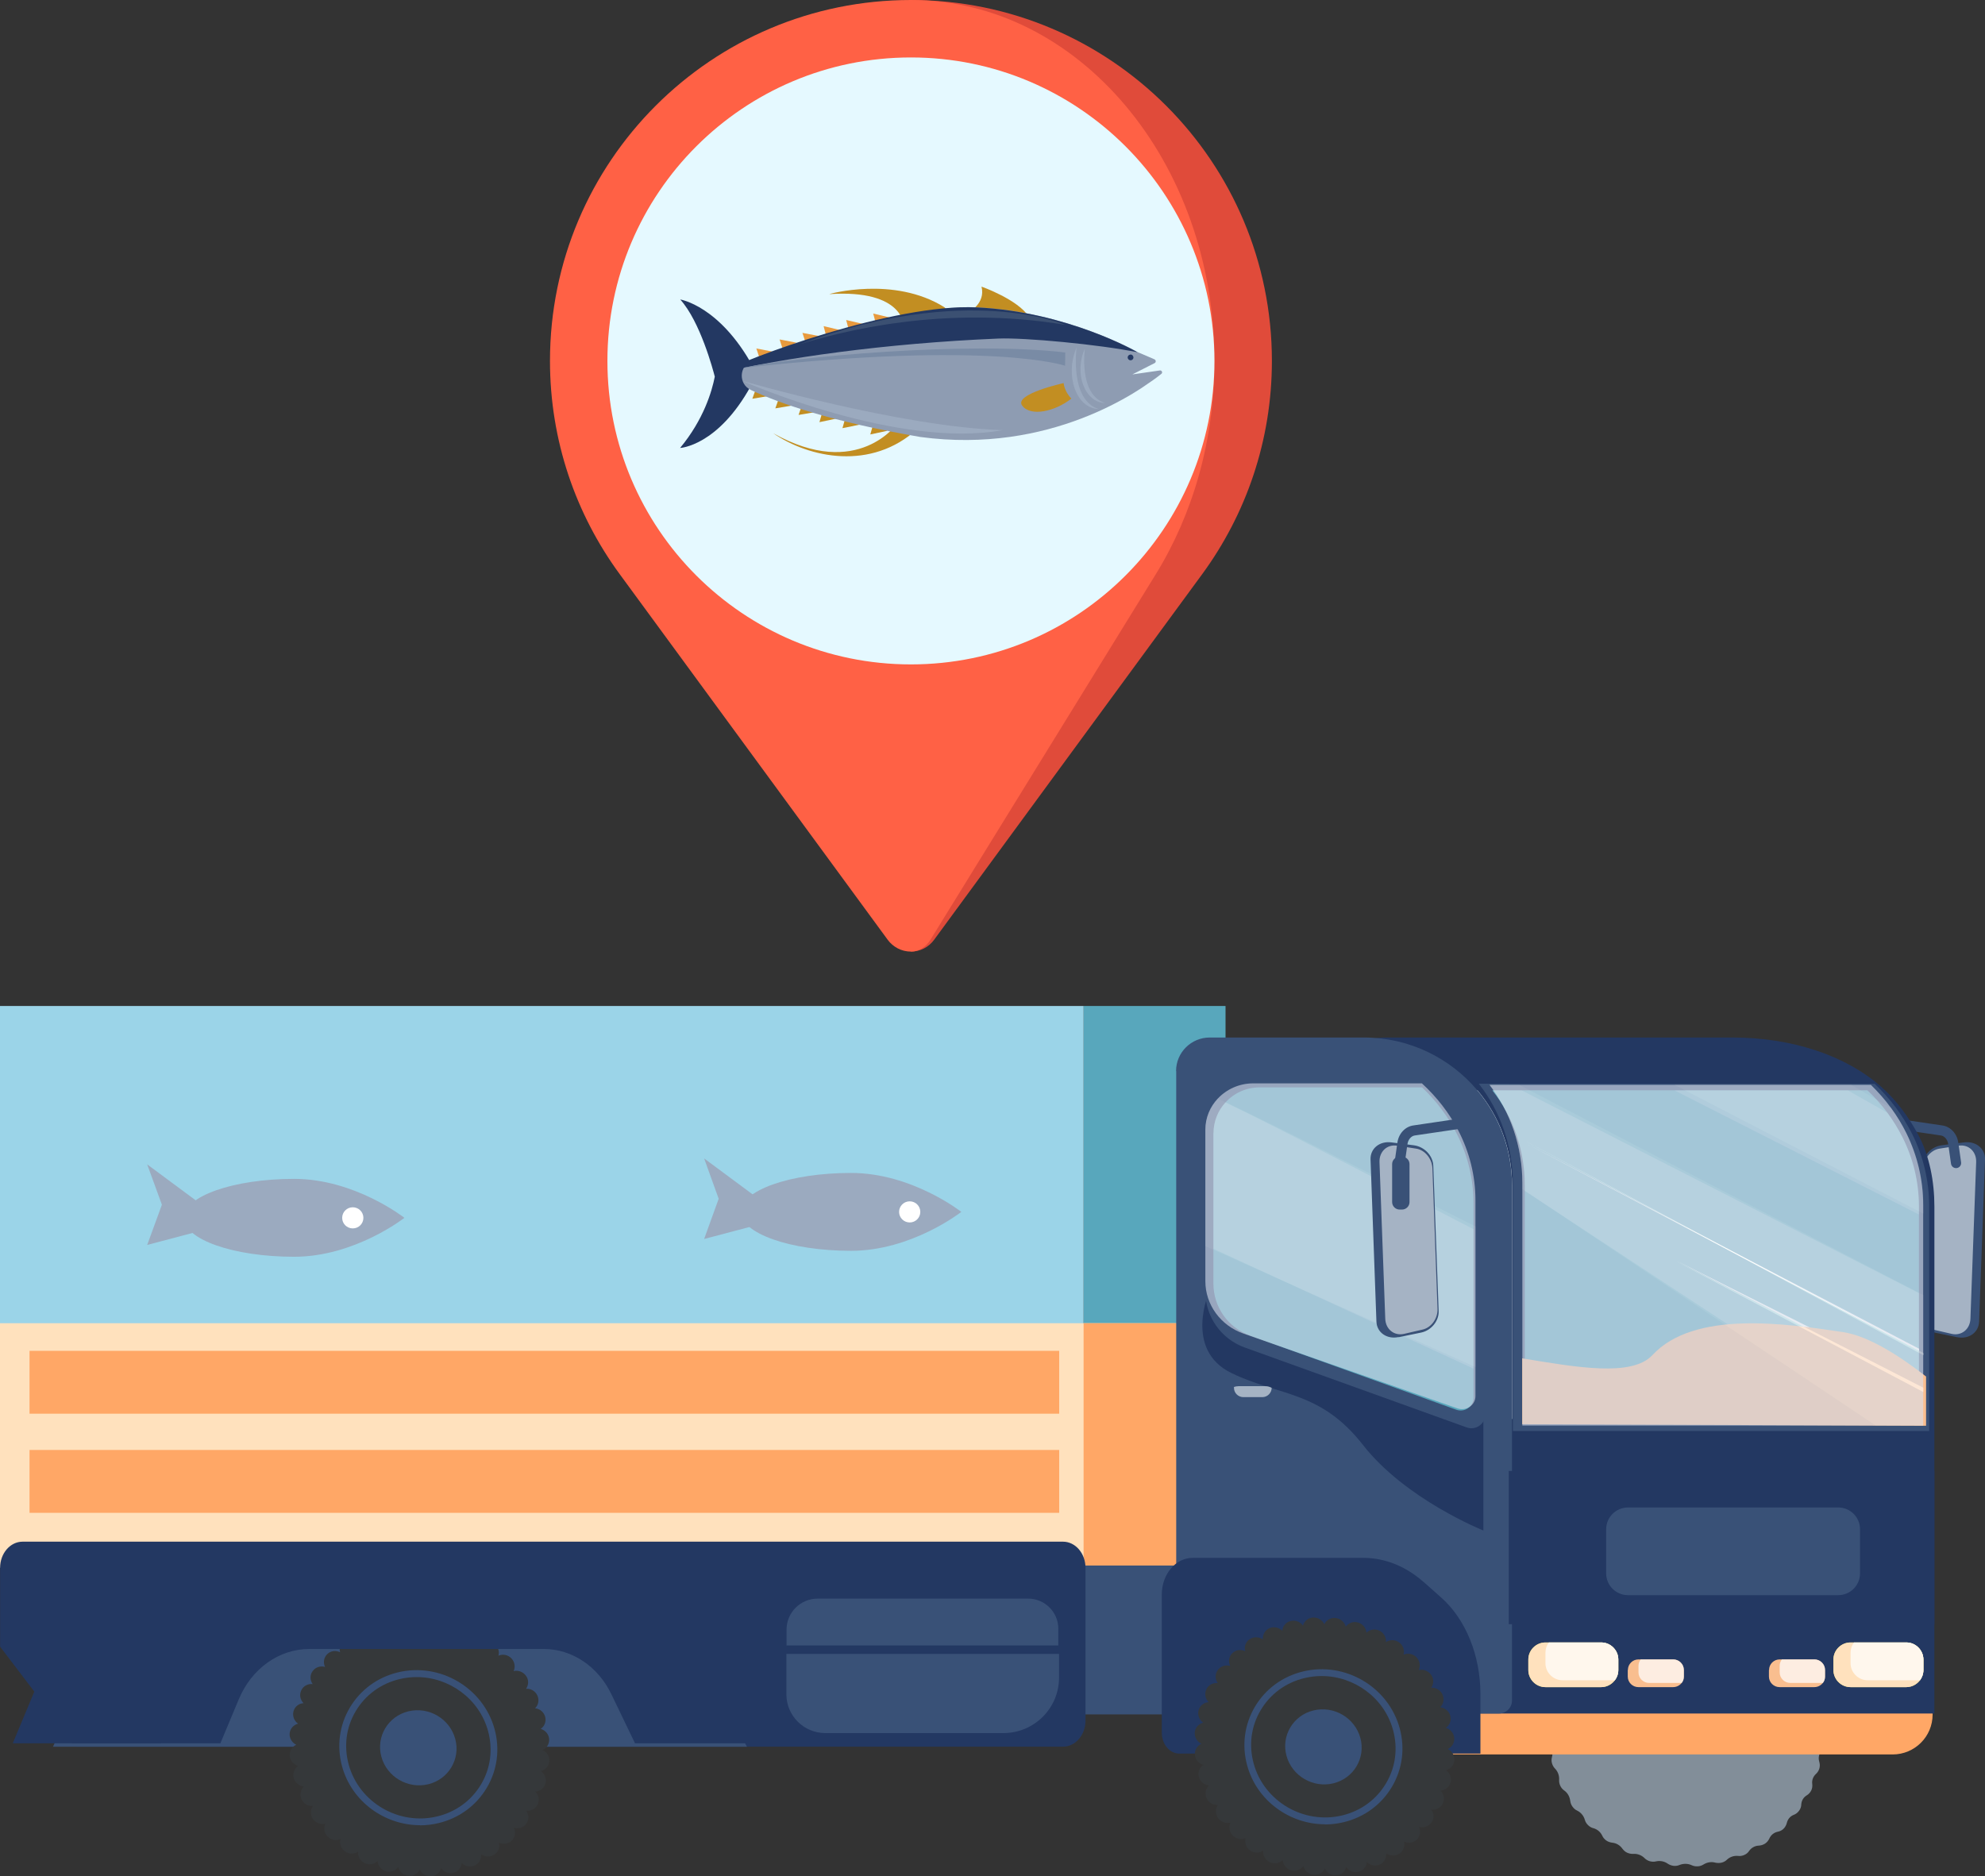 <svg width="73" height="69" viewBox="0 0 73 69" fill="none" xmlns="http://www.w3.org/2000/svg">
<rect x="0" y="0" width="73" height="69" fill="#333333" stroke="none"/>
<g clip-path="url(#clip0_5608_84966)">
<path d="M39.85 37H45.07V50.04H39.85V37Z" fill="#58A7BC"/>
<path d="M-0.001 37H39.85V50.04H-0.001V37Z" fill="#9BD4E8"/>
<path d="M27.244 44.573C27.244 45.364 29.062 46.005 31.299 46.005C33.535 46.005 35.353 44.573 35.353 44.573C35.353 44.573 33.535 43.141 31.299 43.141C29.062 43.141 27.244 43.782 27.244 44.573Z" fill="#9BAABF"/>
<path d="M27.896 44.091L25.895 42.607L26.43 44.091L25.895 45.57L27.896 45.041V44.091Z" fill="#9BAABF"/>
<path d="M33.065 44.574C33.065 44.789 33.239 44.962 33.455 44.962C33.671 44.962 33.845 44.789 33.845 44.574C33.845 44.359 33.671 44.185 33.455 44.185C33.239 44.185 33.065 44.359 33.065 44.574Z" fill="white"/>
<path d="M6.762 44.792C6.762 45.583 8.58 46.224 10.817 46.224C13.054 46.224 14.872 44.792 14.872 44.792C14.872 44.792 13.054 43.359 10.817 43.359C8.58 43.359 6.762 44.001 6.762 44.792Z" fill="#9BAABF"/>
<path d="M7.415 44.31L5.413 42.826L5.954 44.31L5.413 45.789L7.415 45.26V44.31Z" fill="#9BAABF"/>
<path d="M12.584 44.793C12.584 45.008 12.758 45.181 12.974 45.181C13.19 45.181 13.364 45.008 13.364 44.793C13.364 44.578 13.19 44.404 12.974 44.404C12.758 44.404 12.584 44.578 12.584 44.793Z" fill="white"/>
<path d="M-0.001 48.668H51.192V57.664H-0.001V48.668Z" fill="#FFE1BD"/>
<path d="M-0.001 51.387H43.035L41.132 57.293H-0.001V51.387Z" fill="#FFE1BD"/>
<path d="M39.85 48.668H51.192V57.664H39.85V48.668Z" fill="#FFA766"/>
<path d="M71.971 49.182L71.153 49.013C70.772 48.938 70.486 48.583 70.5 48.222L70.697 42.868C70.711 42.507 71.021 42.175 71.407 42.123L72.238 42.016C72.666 41.964 73.014 42.245 73 42.648L72.783 48.611C72.769 49.013 72.398 49.27 71.975 49.182H71.971Z" fill="#395177"/>
<path d="M71.778 49.061L71.087 48.901C70.768 48.827 70.528 48.489 70.542 48.139L70.73 42.967C70.744 42.616 71.007 42.293 71.332 42.246L72.032 42.138C72.393 42.082 72.689 42.353 72.675 42.742L72.464 48.504C72.45 48.892 72.135 49.14 71.778 49.061Z" fill="#A5B3C4"/>
<path d="M71.89 44.488C71.717 44.488 71.571 44.343 71.571 44.17V42.859C71.571 42.686 71.717 42.541 71.89 42.541C72.064 42.541 72.21 42.686 72.21 42.859V44.17C72.21 44.343 72.064 44.488 71.89 44.488Z" fill="#A5B3C4"/>
<path d="M68.578 43.916C68.578 43.916 68.536 43.916 68.513 43.902C68.414 43.865 68.367 43.757 68.4 43.659L69.208 41.511C69.302 41.263 69.537 41.113 69.781 41.15L71.43 41.394C71.731 41.436 71.971 41.693 72.018 42.026L72.121 42.751C72.135 42.854 72.065 42.947 71.962 42.962C71.858 42.976 71.764 42.905 71.75 42.802L71.647 42.077C71.623 41.913 71.51 41.782 71.379 41.763L69.73 41.52C69.664 41.511 69.598 41.557 69.565 41.642L68.757 43.79C68.729 43.865 68.658 43.912 68.578 43.912V43.916Z" fill="#395177"/>
<path d="M39.108 57.58H46.25V63.056H39.108V57.58Z" fill="#395177"/>
<path d="M0.004 57.658V60.565L2.804 64.243H39.093C39.549 64.243 39.92 63.813 39.92 63.284V57.663C39.92 57.134 39.549 56.703 39.093 56.703H0.831C0.375 56.703 0.004 57.134 0.004 57.663V57.658Z" fill="#233862"/>
<path d="M56.967 63.758C57.033 63.632 57.033 63.482 56.967 63.36C56.93 63.29 56.911 63.206 56.92 63.121C56.93 63.037 56.958 62.962 57.005 62.901C57.089 62.789 57.117 62.644 57.075 62.508C57.052 62.433 57.047 62.349 57.071 62.265C57.094 62.181 57.136 62.115 57.197 62.059C57.301 61.965 57.352 61.83 57.334 61.689C57.324 61.61 57.334 61.525 57.371 61.451C57.409 61.376 57.465 61.315 57.536 61.273C57.658 61.198 57.728 61.076 57.738 60.936C57.738 60.856 57.766 60.777 57.818 60.706C57.869 60.636 57.935 60.585 58.01 60.557C58.142 60.505 58.236 60.398 58.269 60.257C58.288 60.182 58.325 60.107 58.386 60.046C58.447 59.986 58.523 59.948 58.602 59.934C58.739 59.906 58.856 59.812 58.912 59.681C58.945 59.611 58.997 59.546 59.068 59.499C59.138 59.452 59.218 59.429 59.298 59.424C59.439 59.419 59.575 59.344 59.655 59.227C59.697 59.162 59.758 59.11 59.838 59.078C59.913 59.045 59.989 59.035 60.064 59.045C60.214 59.059 60.364 59.007 60.472 58.904C60.524 58.853 60.59 58.816 60.67 58.797C60.745 58.778 60.825 58.783 60.895 58.797C61.046 58.839 61.205 58.811 61.337 58.727C61.398 58.689 61.469 58.666 61.544 58.661C61.624 58.656 61.699 58.67 61.769 58.703C61.91 58.769 62.07 58.769 62.211 58.712C62.277 58.684 62.352 58.67 62.432 58.68C62.512 58.689 62.587 58.717 62.648 58.759C62.775 58.848 62.93 58.876 63.08 58.844C63.151 58.825 63.231 58.83 63.306 58.848C63.386 58.872 63.452 58.914 63.503 58.965C63.611 59.073 63.762 59.129 63.912 59.12C63.987 59.12 64.062 59.129 64.138 59.162C64.213 59.195 64.269 59.251 64.316 59.312C64.405 59.438 64.542 59.518 64.692 59.532C64.767 59.541 64.842 59.564 64.908 59.611C64.974 59.658 65.025 59.719 65.054 59.784C65.12 59.92 65.242 60.028 65.387 60.065C65.463 60.084 65.528 60.126 65.585 60.182C65.641 60.238 65.679 60.304 65.698 60.374C65.74 60.524 65.843 60.645 65.979 60.711C66.05 60.744 66.106 60.795 66.153 60.861C66.2 60.926 66.224 60.997 66.233 61.067C66.252 61.221 66.327 61.362 66.454 61.451C66.515 61.493 66.567 61.553 66.6 61.624C66.632 61.694 66.647 61.764 66.642 61.839C66.632 61.993 66.684 62.143 66.792 62.256C66.844 62.307 66.882 62.373 66.905 62.452C66.928 62.532 66.924 62.611 66.905 62.681C66.868 62.822 66.891 62.976 66.975 63.093C67.022 63.154 67.051 63.234 67.06 63.313C67.07 63.398 67.051 63.477 67.013 63.547C66.947 63.674 66.947 63.824 67.013 63.945C67.051 64.015 67.07 64.1 67.06 64.184C67.051 64.268 67.022 64.343 66.975 64.404C66.891 64.516 66.863 64.661 66.905 64.797C66.928 64.872 66.933 64.956 66.91 65.04C66.886 65.125 66.844 65.19 66.783 65.246C66.68 65.34 66.628 65.476 66.647 65.616C66.656 65.696 66.647 65.78 66.609 65.855C66.571 65.93 66.515 65.991 66.445 66.033C66.322 66.108 66.252 66.229 66.243 66.37C66.243 66.449 66.214 66.529 66.163 66.599C66.111 66.669 66.045 66.721 65.97 66.749C65.838 66.8 65.745 66.908 65.712 67.048C65.693 67.123 65.655 67.198 65.594 67.259C65.533 67.32 65.458 67.357 65.378 67.371C65.242 67.399 65.124 67.493 65.068 67.624C65.035 67.694 64.983 67.76 64.913 67.807C64.842 67.853 64.762 67.877 64.683 67.882C64.542 67.886 64.405 67.961 64.325 68.078C64.283 68.144 64.222 68.195 64.142 68.228C64.067 68.261 63.992 68.27 63.917 68.261C63.766 68.246 63.616 68.298 63.508 68.401C63.456 68.453 63.39 68.49 63.31 68.509C63.235 68.527 63.155 68.523 63.085 68.509C62.935 68.466 62.775 68.495 62.643 68.579C62.582 68.616 62.512 68.64 62.437 68.644C62.357 68.649 62.282 68.635 62.211 68.602C62.07 68.537 61.91 68.537 61.769 68.593C61.703 68.621 61.628 68.635 61.548 68.626C61.469 68.616 61.393 68.588 61.332 68.546C61.205 68.457 61.05 68.429 60.9 68.462C60.83 68.481 60.75 68.476 60.675 68.457C60.595 68.434 60.529 68.392 60.477 68.34C60.369 68.233 60.219 68.176 60.068 68.186C59.993 68.19 59.918 68.176 59.843 68.144C59.768 68.111 59.711 68.055 59.664 67.994C59.575 67.867 59.439 67.788 59.288 67.774C59.213 67.764 59.138 67.741 59.072 67.694C59.006 67.647 58.955 67.587 58.926 67.521C58.861 67.381 58.739 67.278 58.593 67.24C58.518 67.222 58.452 67.179 58.396 67.123C58.339 67.067 58.302 67.001 58.283 66.931C58.24 66.782 58.137 66.66 58.001 66.594C57.93 66.562 57.874 66.51 57.827 66.445C57.78 66.379 57.757 66.309 57.747 66.239C57.728 66.084 57.653 65.944 57.526 65.855C57.465 65.813 57.413 65.752 57.381 65.682C57.348 65.611 57.334 65.541 57.338 65.466C57.348 65.312 57.296 65.162 57.188 65.05C57.136 64.998 57.099 64.933 57.075 64.853C57.052 64.774 57.056 64.694 57.075 64.624C57.113 64.484 57.089 64.329 57.005 64.212C56.958 64.151 56.93 64.072 56.92 63.992C56.911 63.908 56.93 63.828 56.967 63.758Z" fill="#828E99"/>
<path d="M59.124 63.239C59.162 63.169 59.162 63.084 59.124 63.014C59.106 62.972 59.092 62.93 59.096 62.883C59.096 62.836 59.12 62.794 59.143 62.761C59.19 62.7 59.204 62.616 59.181 62.541C59.167 62.499 59.167 62.452 59.181 62.406C59.195 62.359 59.218 62.321 59.251 62.293C59.308 62.242 59.341 62.167 59.327 62.087C59.322 62.045 59.327 61.998 59.345 61.952C59.364 61.909 59.397 61.877 59.434 61.853C59.5 61.811 59.543 61.741 59.547 61.666C59.547 61.624 59.566 61.577 59.59 61.54C59.618 61.502 59.655 61.474 59.698 61.455C59.773 61.427 59.825 61.367 59.843 61.292C59.853 61.249 59.876 61.207 59.909 61.175C59.942 61.142 59.984 61.118 60.031 61.114C60.106 61.1 60.172 61.044 60.205 60.973C60.224 60.931 60.252 60.898 60.29 60.87C60.327 60.842 60.374 60.833 60.417 60.828C60.496 60.828 60.572 60.786 60.614 60.721C60.637 60.683 60.67 60.655 60.717 60.636C60.76 60.618 60.802 60.613 60.844 60.618C60.929 60.627 61.013 60.599 61.074 60.538C61.103 60.51 61.14 60.491 61.182 60.477C61.225 60.468 61.267 60.468 61.309 60.477C61.394 60.501 61.483 60.487 61.554 60.44C61.587 60.416 61.629 60.407 61.671 60.402C61.718 60.402 61.76 60.407 61.798 60.426C61.878 60.463 61.967 60.463 62.042 60.426C62.08 60.412 62.122 60.402 62.164 60.407C62.212 60.412 62.249 60.426 62.287 60.454C62.357 60.505 62.447 60.519 62.526 60.501C62.569 60.491 62.611 60.491 62.653 60.501C62.696 60.515 62.733 60.538 62.766 60.566C62.827 60.627 62.912 60.66 62.996 60.65C63.038 60.65 63.081 60.655 63.123 60.674C63.165 60.693 63.198 60.721 63.222 60.758C63.269 60.828 63.349 60.87 63.433 60.88C63.475 60.88 63.518 60.898 63.555 60.926C63.593 60.955 63.621 60.987 63.635 61.025C63.673 61.1 63.739 61.161 63.823 61.184C63.865 61.193 63.903 61.217 63.936 61.249C63.969 61.282 63.988 61.32 64.002 61.357C64.025 61.441 64.082 61.507 64.162 61.544C64.199 61.563 64.232 61.591 64.26 61.629C64.284 61.666 64.298 61.703 64.302 61.746C64.312 61.83 64.354 61.909 64.425 61.961C64.457 61.984 64.486 62.017 64.504 62.059C64.523 62.097 64.528 62.139 64.528 62.176C64.523 62.261 64.552 62.345 64.613 62.41C64.641 62.438 64.664 62.476 64.674 62.518C64.688 62.56 64.683 62.607 64.674 62.644C64.65 62.724 64.664 62.808 64.716 62.874C64.74 62.911 64.758 62.949 64.763 62.995C64.763 63.042 64.758 63.089 64.74 63.126C64.702 63.197 64.702 63.281 64.74 63.351C64.758 63.393 64.772 63.435 64.768 63.482C64.768 63.529 64.744 63.571 64.721 63.604C64.674 63.665 64.66 63.749 64.683 63.824C64.697 63.866 64.697 63.913 64.683 63.959C64.669 64.006 64.645 64.044 64.613 64.072C64.556 64.123 64.523 64.198 64.537 64.278C64.542 64.32 64.537 64.367 64.519 64.413C64.5 64.456 64.467 64.488 64.429 64.512C64.364 64.554 64.321 64.624 64.317 64.699C64.317 64.741 64.298 64.788 64.274 64.825C64.246 64.863 64.209 64.891 64.166 64.91C64.091 64.938 64.039 64.999 64.02 65.073C64.011 65.115 63.988 65.158 63.955 65.19C63.922 65.223 63.88 65.247 63.833 65.251C63.757 65.265 63.692 65.322 63.659 65.392C63.64 65.434 63.612 65.467 63.574 65.495C63.537 65.523 63.49 65.532 63.447 65.537C63.367 65.537 63.292 65.579 63.25 65.644C63.226 65.682 63.194 65.71 63.147 65.729C63.104 65.747 63.062 65.752 63.02 65.747C62.935 65.738 62.85 65.766 62.789 65.827C62.761 65.855 62.724 65.874 62.681 65.888C62.639 65.897 62.597 65.897 62.554 65.888C62.47 65.864 62.381 65.878 62.31 65.925C62.277 65.949 62.235 65.958 62.193 65.963C62.146 65.963 62.103 65.958 62.066 65.939C61.986 65.902 61.897 65.902 61.822 65.939C61.784 65.953 61.742 65.963 61.699 65.958C61.652 65.953 61.615 65.939 61.577 65.911C61.507 65.86 61.417 65.846 61.337 65.864C61.295 65.874 61.253 65.874 61.211 65.864C61.168 65.85 61.131 65.827 61.098 65.799C61.037 65.738 60.952 65.705 60.868 65.715C60.825 65.715 60.783 65.71 60.741 65.691C60.699 65.672 60.666 65.644 60.642 65.607C60.595 65.537 60.515 65.495 60.431 65.485C60.388 65.485 60.346 65.467 60.309 65.439C60.271 65.41 60.243 65.378 60.224 65.34C60.186 65.265 60.121 65.204 60.036 65.181C59.994 65.172 59.956 65.148 59.923 65.115C59.89 65.083 59.871 65.045 59.857 65.008C59.834 64.924 59.778 64.858 59.698 64.821C59.66 64.802 59.627 64.774 59.599 64.736C59.575 64.699 59.561 64.662 59.557 64.619C59.547 64.535 59.505 64.456 59.434 64.404C59.402 64.381 59.373 64.348 59.355 64.306C59.336 64.268 59.331 64.226 59.331 64.189C59.336 64.105 59.308 64.02 59.247 63.955C59.218 63.927 59.195 63.889 59.185 63.847C59.171 63.805 59.176 63.758 59.185 63.721C59.209 63.641 59.195 63.557 59.143 63.491C59.12 63.454 59.101 63.416 59.096 63.37C59.096 63.323 59.101 63.276 59.12 63.239H59.124Z" fill="#828E99"/>
<path d="M44.694 58.047H69.603C70.415 58.047 71.073 58.703 71.073 59.512V63.064C71.073 63.873 70.415 64.529 69.603 64.529H44.694C43.882 64.529 43.224 63.873 43.224 63.064V59.512C43.224 58.703 43.882 58.047 44.694 58.047Z" fill="#FFA766"/>
<path d="M48.002 40.664V63.023H71.139V44.371C71.139 43.463 70.96 42.508 70.542 41.731C70.199 41.095 69.757 40.482 69.189 39.976C67.835 38.783 65.838 38.16 63.715 38.16H50.995C49.341 38.16 48.002 39.279 48.002 40.664Z" fill="#233862"/>
<path d="M53.631 40.106V52.191H55.609V43.593C55.609 42.264 55.13 41.047 54.336 40.102H53.631V40.106Z" fill="#E3F1F4"/>
<path d="M43.256 39.396V62.545C43.256 62.812 43.472 63.023 43.735 63.023H55.125C55.393 63.023 55.605 62.807 55.605 62.545V43.594C55.605 42.265 55.125 41.048 54.331 40.102C53.33 38.914 51.831 38.16 50.154 38.16H44.487C43.806 38.16 43.251 38.712 43.251 39.391L43.256 39.396Z" fill="#395177"/>
<path d="M54.552 51.289L44.473 47.498C44.473 47.498 43.519 49.642 45.291 50.503C47.062 51.359 48.561 51.144 50.126 53.147C51.69 55.151 54.552 56.292 54.552 56.292V51.289Z" fill="#233862"/>
<path d="M56.206 61.037V61.426C56.206 61.767 56.488 62.053 56.835 62.053H58.884C59.086 62.053 59.269 61.955 59.387 61.8C59.467 61.697 59.514 61.566 59.514 61.426V61.037C59.514 60.696 59.232 60.41 58.884 60.41H56.835C56.492 60.41 56.206 60.691 56.206 61.037Z" fill="#FFE655"/>
<g opacity="0.73">
<path d="M56.835 60.785V61.173C56.835 61.515 57.117 61.8 57.465 61.8H59.387C59.467 61.697 59.514 61.566 59.514 61.426V61.037C59.514 60.696 59.232 60.41 58.884 60.41H56.962C56.882 60.513 56.835 60.644 56.835 60.785Z" fill="white"/>
</g>
<path d="M67.426 61.037V61.426C67.426 61.767 67.708 62.053 68.056 62.053H70.105C70.307 62.053 70.49 61.955 70.608 61.8C70.687 61.697 70.734 61.566 70.734 61.426V61.037C70.734 60.696 70.452 60.41 70.105 60.41H68.056C67.713 60.41 67.426 60.691 67.426 61.037Z" fill="#FFE655"/>
<g opacity="0.73">
<path d="M68.056 60.785V61.173C68.056 61.515 68.338 61.8 68.686 61.8H70.608C70.687 61.697 70.734 61.566 70.734 61.426V61.037C70.734 60.696 70.452 60.41 70.105 60.41H68.183C68.103 60.513 68.056 60.644 68.056 60.785Z" fill="white"/>
</g>
<path d="M56.206 61.037V61.426C56.206 61.767 56.488 62.053 56.835 62.053H58.884C59.086 62.053 59.269 61.955 59.387 61.8C59.467 61.697 59.514 61.566 59.514 61.426V61.037C59.514 60.696 59.232 60.41 58.884 60.41H56.835C56.492 60.41 56.206 60.691 56.206 61.037Z" fill="#FFE1BD"/>
<g opacity="0.73">
<path d="M56.835 60.785V61.173C56.835 61.515 57.117 61.8 57.465 61.8H59.387C59.467 61.697 59.514 61.566 59.514 61.426V61.037C59.514 60.696 59.232 60.41 58.884 60.41H56.962C56.882 60.513 56.835 60.644 56.835 60.785Z" fill="white"/>
</g>
<path d="M65.054 61.422V61.665C65.054 61.88 65.233 62.053 65.444 62.053H66.722C66.849 62.053 66.962 61.993 67.037 61.899C67.089 61.834 67.117 61.754 67.117 61.665V61.422C67.117 61.206 66.939 61.033 66.727 61.033H65.449C65.233 61.033 65.059 61.206 65.059 61.422H65.054Z" fill="#F9BE8F"/>
<g opacity="0.73">
<path d="M65.449 61.267V61.511C65.449 61.726 65.628 61.899 65.839 61.899H67.037C67.089 61.834 67.117 61.754 67.117 61.665V61.422C67.117 61.206 66.939 61.033 66.727 61.033H65.529C65.482 61.099 65.449 61.178 65.449 61.267Z" fill="white"/>
</g>
<path d="M59.862 61.422V61.665C59.862 61.88 60.041 62.053 60.252 62.053H61.53C61.657 62.053 61.77 61.993 61.845 61.899C61.897 61.834 61.925 61.754 61.925 61.665V61.422C61.925 61.206 61.746 61.033 61.535 61.033H60.257C60.041 61.033 59.867 61.206 59.867 61.422H59.862Z" fill="#F9BE8F"/>
<g opacity="0.73">
<path d="M60.257 61.267V61.511C60.257 61.726 60.435 61.899 60.647 61.899H61.845C61.897 61.834 61.925 61.754 61.925 61.665V61.422C61.925 61.206 61.746 61.033 61.535 61.033H60.337C60.29 61.099 60.257 61.178 60.257 61.267Z" fill="white"/>
</g>
<path d="M67.426 61.037V61.426C67.426 61.767 67.708 62.053 68.056 62.053H70.105C70.307 62.053 70.49 61.955 70.608 61.8C70.687 61.697 70.734 61.566 70.734 61.426V61.037C70.734 60.696 70.452 60.41 70.105 60.41H68.056C67.713 60.41 67.426 60.691 67.426 61.037Z" fill="#FFE1BD"/>
<g opacity="0.73">
<path d="M68.056 60.785V61.173C68.056 61.515 68.338 61.8 68.686 61.8H70.608C70.687 61.697 70.734 61.566 70.734 61.426V61.037C70.734 60.696 70.452 60.41 70.105 60.41H68.183C68.103 60.513 68.056 60.644 68.056 60.785Z" fill="white"/>
</g>
<path d="M55.487 54.102H71.139V59.737H55.487V54.102Z" fill="#233862"/>
<path d="M59.871 55.445H67.601C68.045 55.445 68.404 55.804 68.404 56.246V57.87C68.404 58.312 68.045 58.67 67.601 58.67H59.871C59.428 58.67 59.068 58.312 59.068 57.87V56.246C59.068 55.804 59.428 55.445 59.871 55.445Z" fill="#395177"/>
<path d="M52.349 58.179L52.997 58.754C53.904 59.555 54.444 60.889 54.444 62.312V64.497H43.369C43.012 64.497 42.726 64.151 42.726 63.73V58.647C42.726 57.903 43.233 57.299 43.858 57.299H50.145C50.93 57.299 51.7 57.608 52.349 58.183V58.179Z" fill="#233862"/>
<path d="M44.807 40.34C45.141 39.975 45.62 39.746 46.156 39.746H52.584C53.152 40.284 53.627 40.911 53.97 41.599C54.388 42.437 54.623 43.364 54.623 44.338V52.023C54.623 52.374 54.271 52.622 53.937 52.5L45.775 49.561C44.906 49.247 44.328 48.428 44.328 47.506V41.562C44.328 41.089 44.507 40.659 44.807 40.336V40.34Z" fill="#395177"/>
<path d="M46.527 50.985H45.549C45.488 50.985 45.432 50.995 45.38 51.013C45.197 51.083 45.07 51.257 45.07 51.458C45.07 51.72 45.286 51.935 45.549 51.935H46.527C46.79 51.935 47.006 51.72 47.006 51.458C47.006 51.327 46.954 51.205 46.865 51.121C46.832 51.088 46.799 51.065 46.761 51.041C46.691 51.004 46.611 50.98 46.527 50.98V50.985Z" fill="#395177"/>
<path d="M46.527 50.984H45.55C45.489 50.984 45.432 50.994 45.38 51.013C45.38 51.022 45.38 51.031 45.38 51.045C45.38 51.232 45.535 51.387 45.724 51.387H46.424C46.611 51.387 46.767 51.232 46.767 51.045C46.696 51.008 46.616 50.984 46.532 50.984H46.527Z" fill="#A5B3C4"/>
<path d="M55.52 39.864H68.945C69.231 40.136 69.49 40.426 69.72 40.735C69.941 41.034 70.138 41.352 70.307 41.68C70.721 42.499 70.946 43.412 70.946 44.367V49.899V49.978V51.2V51.368V52.632H55.638V43.547C55.638 42.143 55.168 40.856 54.383 39.859H55.52V39.864Z" fill="#395177"/>
<path d="M54.886 40.106C55.628 41.052 56.075 42.269 56.075 43.598V52.196H70.57V44.37C70.57 43.462 70.354 42.601 69.964 41.824C69.804 41.51 69.621 41.211 69.41 40.925C69.189 40.63 68.945 40.354 68.677 40.102H54.886V40.106Z" fill="#58A7BC"/>
<g opacity="0.2">
<path d="M54.886 40.105C55.628 41.051 56.075 42.268 56.075 43.597V43.803C58.753 45.568 64.302 49.209 68.855 52.195H70.57V47.561L55.962 40.105H54.886Z" fill="white"/>
</g>
<g opacity="0.2">
<path d="M61.582 40.105L70.57 44.669V44.374C70.57 43.466 70.354 42.605 69.964 41.828C69.804 41.514 69.621 41.215 69.41 40.929C68.888 40.63 68.381 40.344 67.958 40.105H61.577H61.582Z" fill="white"/>
</g>
<path d="M70.575 49.607V49.682L56.089 42.039L70.575 49.607Z" fill="white"/>
<path d="M70.575 50.839V50.998L61.633 46.359L70.575 50.839Z" fill="white"/>
<path d="M1.945 64.245H27.469L25.881 61.305C25.063 59.798 23.484 58.857 21.765 58.857H7.49C5.648 58.857 3.97 59.92 3.195 61.581L1.95 64.24L1.945 64.245Z" fill="#395177"/>
<path d="M10.896 64.174C10.741 64.099 10.638 63.935 10.652 63.757C10.666 63.579 10.798 63.439 10.962 63.397C10.821 63.298 10.746 63.116 10.793 62.943C10.84 62.769 10.99 62.652 11.164 62.643C11.042 62.521 11 62.334 11.08 62.17C11.155 62.007 11.329 61.922 11.498 61.941C11.399 61.8 11.39 61.609 11.498 61.464C11.601 61.318 11.784 61.262 11.954 61.309C11.878 61.155 11.907 60.963 12.033 60.841C12.16 60.715 12.353 60.691 12.508 60.771C12.461 60.607 12.522 60.425 12.672 60.326C12.823 60.228 13.015 60.237 13.156 60.336C13.142 60.167 13.232 59.999 13.396 59.924C13.56 59.849 13.748 59.896 13.871 60.017C13.885 59.849 14.002 59.699 14.181 59.657C14.359 59.615 14.538 59.69 14.632 59.83C14.674 59.666 14.82 59.54 14.998 59.531C15.182 59.517 15.341 59.624 15.416 59.779C15.487 59.624 15.652 59.526 15.835 59.549C16.018 59.568 16.159 59.699 16.206 59.867C16.305 59.732 16.483 59.662 16.657 59.713C16.831 59.764 16.953 59.914 16.967 60.087C17.089 59.971 17.277 59.933 17.442 60.013C17.606 60.092 17.7 60.261 17.681 60.434C17.822 60.34 18.015 60.336 18.165 60.443C18.316 60.551 18.377 60.733 18.33 60.897C18.485 60.827 18.677 60.86 18.804 60.991C18.931 61.122 18.959 61.309 18.889 61.464C19.053 61.421 19.237 61.487 19.345 61.637C19.453 61.786 19.443 61.978 19.345 62.114C19.514 62.1 19.688 62.194 19.763 62.362C19.838 62.531 19.8 62.713 19.678 62.83C19.852 62.849 20.003 62.971 20.049 63.144C20.096 63.317 20.026 63.495 19.885 63.588C20.049 63.635 20.181 63.78 20.195 63.958C20.209 64.136 20.111 64.3 19.956 64.365C20.111 64.44 20.214 64.604 20.2 64.782C20.186 64.96 20.054 65.1 19.89 65.142C20.031 65.241 20.106 65.423 20.059 65.596C20.012 65.769 19.862 65.886 19.688 65.896C19.81 66.018 19.852 66.205 19.772 66.369C19.697 66.532 19.523 66.617 19.354 66.598C19.453 66.738 19.462 66.93 19.354 67.075C19.251 67.221 19.067 67.277 18.898 67.23C18.974 67.384 18.945 67.576 18.819 67.698C18.692 67.824 18.499 67.848 18.344 67.768C18.391 67.932 18.33 68.114 18.179 68.213C18.029 68.311 17.836 68.302 17.695 68.203C17.709 68.372 17.62 68.54 17.456 68.615C17.291 68.69 17.103 68.643 16.981 68.522C16.967 68.69 16.85 68.84 16.671 68.882C16.497 68.924 16.314 68.849 16.22 68.709C16.178 68.873 16.032 68.999 15.854 69.008C15.67 69.022 15.506 68.915 15.435 68.76C15.365 68.915 15.2 69.013 15.017 68.99C14.834 68.971 14.693 68.84 14.646 68.671C14.547 68.807 14.369 68.877 14.195 68.826C14.021 68.774 13.899 68.625 13.885 68.451C13.763 68.568 13.575 68.606 13.41 68.526C13.246 68.447 13.152 68.278 13.171 68.105C13.03 68.199 12.837 68.203 12.687 68.096C12.536 67.988 12.475 67.805 12.522 67.642C12.367 67.712 12.174 67.679 12.047 67.548C11.921 67.417 11.893 67.23 11.963 67.075C11.799 67.118 11.615 67.052 11.507 66.902C11.404 66.752 11.409 66.561 11.507 66.425C11.338 66.439 11.164 66.345 11.089 66.177C11.014 66.013 11.051 65.826 11.174 65.709C11.004 65.69 10.849 65.568 10.802 65.395C10.755 65.222 10.826 65.044 10.967 64.95C10.802 64.904 10.671 64.759 10.657 64.581C10.643 64.403 10.741 64.239 10.896 64.174Z" fill="#35383A"/>
<path d="M15.017 62.943C15.769 62.76 16.539 63.214 16.741 63.954C16.944 64.693 16.497 65.442 15.75 65.625C14.998 65.807 14.228 65.353 14.025 64.614C13.823 63.874 14.27 63.125 15.017 62.943Z" fill="#395177"/>
<path d="M15.445 67.136C15.675 67.136 15.905 67.108 16.136 67.052C16.887 66.869 17.512 66.411 17.902 65.755C18.288 65.105 18.391 64.337 18.189 63.598C17.771 62.072 16.178 61.136 14.632 61.51C13.88 61.693 13.255 62.151 12.865 62.807C12.48 63.457 12.377 64.225 12.579 64.964C12.931 66.261 14.143 67.131 15.445 67.131V67.136ZM15.323 61.683C16.516 61.683 17.625 62.479 17.949 63.668C18.133 64.342 18.043 65.039 17.691 65.629C17.338 66.223 16.765 66.645 16.079 66.808C14.665 67.15 13.204 66.294 12.823 64.899C12.64 64.225 12.729 63.528 13.081 62.938C13.434 62.343 14.007 61.922 14.693 61.758C14.905 61.707 15.116 61.683 15.327 61.683H15.323Z" fill="#395177"/>
<path d="M30.358 63.743H36.899C38.031 63.743 38.947 62.831 38.947 61.703V60.832H28.92V62.316C28.92 63.107 29.564 63.743 30.353 63.743H30.358Z" fill="#395177"/>
<path d="M37.811 58.797H30.072C29.438 58.797 28.926 59.307 28.926 59.939V60.519H38.92V59.901C38.92 59.293 38.422 58.797 37.811 58.797Z" fill="#395177"/>
<path d="M44.624 41.684V47.211C44.624 48.068 45.159 48.831 45.968 49.121L53.556 51.85C53.866 51.962 54.19 51.733 54.19 51.405V44.263C54.19 43.355 53.974 42.493 53.584 41.717C53.265 41.08 52.828 40.495 52.297 39.994H46.325C45.827 39.994 45.38 40.205 45.07 40.546C44.793 40.846 44.628 41.248 44.628 41.684H44.624Z" fill="#58A7BC"/>
<g opacity="0.2">
<path d="M44.624 41.684V45.929L54.19 50.338V45.209C52.377 44.282 46.95 41.441 45.065 40.547C44.788 40.846 44.624 41.249 44.624 41.684Z" fill="white"/>
</g>
<g opacity="0.63">
<path d="M44.328 41.554V47.124C44.328 47.985 44.887 48.752 45.723 49.047L53.598 51.8C53.918 51.912 54.261 51.682 54.261 51.35V44.147C54.261 43.234 54.035 42.364 53.631 41.582C53.297 40.936 52.842 40.351 52.292 39.846H46.09C45.573 39.846 45.112 40.061 44.788 40.403C44.501 40.707 44.328 41.109 44.328 41.549V41.554Z" fill="#CFD8E7"/>
<g opacity="0.2">
<path d="M44.328 41.555V45.833L54.261 50.279V45.107C52.377 44.171 46.743 41.307 44.788 40.408C44.501 40.712 44.328 41.115 44.328 41.555Z" fill="white"/>
</g>
</g>
<path d="M51.437 49.183L52.255 49.014C52.635 48.939 52.922 48.584 52.908 48.223L52.71 42.869C52.696 42.508 52.386 42.176 52.001 42.125L51.169 42.017C50.737 41.961 50.389 42.242 50.403 42.644L50.619 48.607C50.633 49.01 51.005 49.267 51.428 49.178L51.437 49.183Z" fill="#395177"/>
<path d="M51.63 49.061L52.321 48.901C52.64 48.827 52.88 48.489 52.866 48.139L52.678 42.967C52.664 42.616 52.4 42.293 52.076 42.246L51.376 42.138C51.014 42.082 50.718 42.353 50.732 42.742L50.944 48.504C50.958 48.892 51.273 49.14 51.63 49.061Z" fill="#A5B3C4"/>
<path d="M51.474 42.541H51.559C51.712 42.541 51.836 42.665 51.836 42.817V44.212C51.836 44.364 51.712 44.488 51.559 44.488H51.474C51.321 44.488 51.197 44.364 51.197 44.212V42.817C51.197 42.665 51.321 42.541 51.474 42.541Z" fill="#395177"/>
<path d="M54.83 43.916C54.83 43.916 54.872 43.916 54.895 43.902C54.994 43.865 55.041 43.757 55.008 43.659L54.2 41.511C54.106 41.263 53.871 41.113 53.627 41.15L51.977 41.394C51.677 41.436 51.437 41.693 51.39 42.026L51.287 42.751C51.273 42.854 51.343 42.947 51.447 42.962C51.55 42.976 51.644 42.905 51.658 42.802L51.761 42.077C51.785 41.913 51.898 41.782 52.029 41.763L53.678 41.52C53.744 41.511 53.81 41.557 53.843 41.642L54.651 43.79C54.679 43.865 54.75 43.912 54.83 43.912V43.916Z" fill="#395177"/>
<path d="M55.975 49.959C57.982 50.291 60.012 50.652 60.768 49.842C62.309 48.181 65.674 48.681 67.779 48.995C68.709 49.135 69.851 49.861 70.833 50.628V52.44L55.98 52.383V49.959H55.975Z" fill="#F9BE8F"/>
<g opacity="0.63">
<path d="M68.799 39.897C69.072 40.163 69.325 40.449 69.546 40.753C69.762 41.048 69.95 41.357 70.11 41.684C70.505 42.489 70.726 43.383 70.726 44.324V52.431H55.986V43.519C55.986 42.143 55.53 40.879 54.778 39.901H68.799V39.897Z" fill="#CFD8E7"/>
<g opacity="0.2">
<path d="M54.783 39.904C55.539 40.883 55.99 42.146 55.99 43.522V43.733C58.711 45.563 64.354 49.34 68.987 52.434H70.731V47.632L55.873 39.904H54.778H54.783Z" fill="white"/>
</g>
<g opacity="0.2">
<path d="M61.587 39.905L70.731 44.637V44.328C70.731 43.387 70.51 42.493 70.115 41.688C69.955 41.365 69.767 41.052 69.551 40.757C69.02 40.448 68.503 40.148 68.076 39.9H61.587V39.905Z" fill="white"/>
</g>
<path d="M70.731 49.763V49.843L56 41.914L70.731 49.763Z" fill="white"/>
<path d="M70.731 51.04V51.199L61.638 46.393L70.731 51.04Z" fill="white"/>
</g>
<path d="M2.65 64.119H8.105L8.782 62.499C9.252 61.371 10.262 60.65 11.376 60.65H19.998C21.036 60.65 21.99 61.287 22.483 62.312L23.353 64.119H28.244L26.651 60.809C25.834 59.111 24.245 58.053 22.521 58.053H8.204C6.357 58.053 4.675 59.251 3.895 61.123L2.645 64.119H2.65Z" fill="#233862"/>
<path d="M1.714 61.123C2.494 59.251 4.176 58.053 6.023 58.053H10.698V60.65H9.195C8.081 60.65 7.071 61.371 6.601 62.499L5.924 64.119H0.469L1.719 61.123H1.714Z" fill="#233862"/>
<path d="M44.182 64.136C44.027 64.061 43.924 63.898 43.938 63.72C43.952 63.542 44.084 63.402 44.248 63.359C44.107 63.261 44.032 63.079 44.079 62.905C44.126 62.732 44.276 62.615 44.45 62.606C44.328 62.484 44.286 62.297 44.366 62.133C44.441 61.969 44.615 61.885 44.784 61.904C44.685 61.763 44.676 61.572 44.784 61.426C44.887 61.281 45.071 61.225 45.24 61.272C45.164 61.117 45.193 60.926 45.32 60.804C45.446 60.678 45.639 60.654 45.794 60.734C45.747 60.57 45.808 60.387 45.959 60.289C46.109 60.191 46.302 60.2 46.443 60.298C46.428 60.13 46.518 59.962 46.682 59.887C46.847 59.812 47.035 59.858 47.157 59.98C47.171 59.812 47.288 59.662 47.467 59.62C47.645 59.578 47.824 59.653 47.918 59.793C47.96 59.629 48.106 59.503 48.285 59.493C48.468 59.479 48.627 59.587 48.703 59.742C48.773 59.587 48.938 59.489 49.121 59.512C49.304 59.531 49.445 59.662 49.492 59.83C49.591 59.695 49.769 59.624 49.943 59.676C50.117 59.727 50.239 59.877 50.253 60.05C50.375 59.933 50.563 59.896 50.728 59.975C50.892 60.055 50.986 60.224 50.968 60.397C51.108 60.303 51.301 60.298 51.452 60.406C51.602 60.514 51.663 60.696 51.616 60.86C51.771 60.79 51.964 60.823 52.09 60.954C52.217 61.085 52.245 61.272 52.175 61.426C52.34 61.384 52.523 61.45 52.631 61.6C52.739 61.749 52.73 61.941 52.631 62.077C52.8 62.063 52.974 62.157 53.049 62.325C53.124 62.494 53.087 62.676 52.965 62.793C53.134 62.812 53.289 62.934 53.336 63.107C53.383 63.28 53.312 63.458 53.171 63.551C53.336 63.598 53.467 63.743 53.481 63.921C53.495 64.099 53.397 64.263 53.242 64.328C53.397 64.403 53.5 64.567 53.486 64.745C53.472 64.923 53.34 65.063 53.176 65.105C53.317 65.204 53.392 65.386 53.345 65.559C53.298 65.732 53.148 65.849 52.974 65.859C53.096 65.981 53.138 66.168 53.058 66.332C52.983 66.495 52.809 66.58 52.64 66.561C52.739 66.701 52.748 66.893 52.64 67.038C52.537 67.183 52.354 67.24 52.184 67.193C52.26 67.347 52.231 67.539 52.105 67.661C51.978 67.787 51.785 67.811 51.63 67.731C51.677 67.895 51.616 68.077 51.466 68.176C51.315 68.274 51.123 68.264 50.982 68.166C50.996 68.335 50.906 68.503 50.742 68.578C50.578 68.653 50.389 68.606 50.267 68.484C50.253 68.653 50.136 68.803 49.957 68.845C49.783 68.887 49.6 68.812 49.506 68.672C49.464 68.835 49.318 68.962 49.14 68.971C48.956 68.985 48.797 68.878 48.721 68.723C48.651 68.878 48.486 68.976 48.303 68.953C48.12 68.934 47.979 68.803 47.932 68.634C47.833 68.77 47.655 68.84 47.481 68.789C47.307 68.737 47.185 68.588 47.171 68.414C47.049 68.531 46.861 68.569 46.696 68.489C46.532 68.41 46.438 68.241 46.457 68.068C46.316 68.162 46.123 68.166 45.973 68.059C45.822 67.951 45.761 67.768 45.808 67.605C45.653 67.675 45.461 67.642 45.334 67.511C45.207 67.38 45.179 67.193 45.249 67.038C45.085 67.08 44.901 67.015 44.793 66.865C44.69 66.715 44.695 66.523 44.793 66.388C44.624 66.402 44.45 66.308 44.375 66.14C44.3 65.976 44.337 65.789 44.46 65.672C44.291 65.653 44.136 65.531 44.089 65.358C44.041 65.185 44.112 65.007 44.253 64.913C44.089 64.867 43.957 64.721 43.943 64.544C43.929 64.366 44.027 64.202 44.182 64.136Z" fill="#35383A"/>
<path d="M48.303 62.91C49.055 62.727 49.825 63.181 50.028 63.92C50.23 64.66 49.783 65.409 49.036 65.591C48.289 65.774 47.514 65.32 47.312 64.58C47.11 63.841 47.556 63.092 48.303 62.91Z" fill="#395177"/>
<path d="M48.731 67.103C48.961 67.103 49.191 67.075 49.422 67.019C50.173 66.836 50.798 66.377 51.188 65.722C51.574 65.072 51.677 64.304 51.475 63.565C51.057 62.039 49.464 61.103 47.918 61.477C47.166 61.66 46.541 62.118 46.151 62.773C45.766 63.424 45.663 64.192 45.865 64.931C46.217 66.228 47.429 67.098 48.731 67.098V67.103ZM48.604 61.645C49.798 61.645 50.907 62.441 51.231 63.63C51.414 64.304 51.325 65.001 50.972 65.591C50.62 66.186 50.047 66.607 49.361 66.771C47.946 67.112 46.485 66.256 46.104 64.861C45.921 64.187 46.01 63.49 46.363 62.9C46.715 62.305 47.288 61.884 47.974 61.72C48.186 61.669 48.397 61.645 48.604 61.645Z" fill="#395177"/>
<path d="M1.086 49.684H38.953V51.996H1.086V49.684Z" fill="#FFA766"/>
<path d="M1.086 53.33H38.953V55.642H1.086V53.33Z" fill="#FFA766"/>
</g>
<path d="M33.5 0V35C33.85 35 34.159 34.829 34.351 34.568C34.352 34.568 44.214 21.114 44.214 21.114C45.823 18.917 46.775 16.207 46.775 13.275C46.775 5.943 40.831 0 33.5 0Z" fill="#E04B3A"/>
<path d="M33.5 0C26.169 0 20.226 5.943 20.226 13.275C20.226 16.207 21.177 18.917 22.788 21.114C22.787 21.114 32.648 34.568 32.648 34.568C32.841 34.829 33.151 35 33.5 35C33.794 35 34.054 34.829 34.216 34.568C34.217 34.568 42.509 21.114 42.509 21.114C43.862 18.917 44.662 16.207 44.662 13.275C44.662 5.943 39.665 0 33.5 0Z" fill="#FF6145"/>
<path d="M33.5 24.437C39.664 24.437 44.662 19.44 44.662 13.275C44.662 7.111 39.664 2.113 33.5 2.113C27.335 2.113 22.338 7.111 22.338 13.275C22.338 19.44 27.335 24.437 33.5 24.437Z" fill="#E5F9FF"/>
<g clip-path="url(#clip1_5608_84966)">
<path d="M30.499 10.818C30.464 10.821 32.867 10.134 34.731 11.3L35.1 11.65L34.452 11.922L33.243 12.012C33.243 12.012 33.274 10.635 30.499 10.818Z" fill="#C28E22"/>
<path d="M36.096 10.542C36.096 10.542 37.435 11.013 37.845 11.658C37.032 12.145 35.619 11.488 35.619 11.488C35.619 11.488 36.254 11.166 36.096 10.542Z" fill="#C28E22"/>
<path d="M33.014 15.557C33.014 15.557 31.558 17.69 28.434 15.934C29.767 16.85 32.042 17.321 33.732 15.781C33.763 15.394 33.014 15.557 33.014 15.557Z" fill="#C28E22"/>
<path d="M27.79 14.325L27.668 14.666L28.295 14.56L27.79 14.325Z" fill="#C28E22"/>
<path d="M28.634 14.678L28.513 15.02L29.14 14.913L28.634 14.678Z" fill="#C28E22"/>
<path d="M29.487 14.916L29.368 15.261L29.995 15.155L29.487 14.916Z" fill="#C28E22"/>
<path d="M30.258 15.1L30.136 15.527L30.761 15.395L30.258 15.1Z" fill="#C28E22"/>
<path d="M31.103 15.32L30.982 15.748L31.61 15.62L31.103 15.32Z" fill="#C28E22"/>
<path d="M32.128 15.551L32.006 15.979L32.635 15.844L32.128 15.551Z" fill="#C28E22"/>
<path d="M27.93 13.164L27.816 12.817L28.442 12.938L27.93 13.164Z" fill="#E89A3D"/>
<path d="M28.782 12.829L28.67 12.485L29.296 12.605L28.782 12.829Z" fill="#E89A3D"/>
<path d="M29.624 12.59L29.51 12.243L30.136 12.363L29.624 12.59Z" fill="#E89A3D"/>
<path d="M30.4 12.424L30.289 11.995L30.912 12.143L30.4 12.424Z" fill="#E89A3D"/>
<path d="M31.233 12.204L31.119 11.77L31.746 11.916L31.233 12.204Z" fill="#E89A3D"/>
<path d="M32.227 11.965L32.113 11.532L32.737 11.681L32.227 11.965Z" fill="#E89A3D"/>
<path d="M25.016 11.015C25.016 11.015 26.456 11.24 27.681 13.469C27.659 13.484 27.635 13.495 27.61 13.506C27.34 13.654 27.341 14.041 27.611 14.184L27.616 14.191C26.393 16.412 25.011 16.476 25.011 16.476C25.881 15.428 26.185 14.38 26.287 13.853C26.222 13.601 25.752 11.83 25.016 11.015Z" fill="#233862"/>
<path d="M42.658 13.625L41.644 13.771L42.462 13.355C42.519 13.328 42.515 13.244 42.459 13.217L41.841 12.952L41.82 12.945C41.82 12.945 39.261 11.463 35.918 11.304C33.664 11.196 29.628 12.556 27.657 13.276C27.174 13.451 27.147 14.126 27.614 14.344C28.657 14.83 30.57 15.511 33.851 16.073C38.627 16.714 41.915 14.387 42.711 13.75C42.767 13.706 42.727 13.616 42.658 13.625Z" fill="#8E9CB2"/>
<path d="M41.838 12.953L41.816 12.946C41.816 12.946 39.257 11.465 35.914 11.306C32.859 11.159 27.395 13.191 26.515 13.713C28.742 13.178 32.515 12.628 36.715 12.452C37.678 12.412 40.409 12.667 41.834 12.956L41.838 12.953Z" fill="#233862"/>
<path d="M39.899 12.817C39.899 12.817 39.653 14.525 40.65 14.826C39.884 14.807 39.49 13.721 39.899 12.817Z" fill="#9BAABF"/>
<path d="M39.593 12.779C39.593 12.779 39.325 14.706 40.408 15.046C39.575 15.024 39.15 13.798 39.593 12.779Z" fill="#9BAABF"/>
<path d="M41.577 13.251C41.638 13.252 41.685 13.204 41.683 13.146C41.681 13.088 41.636 13.038 41.578 13.04C41.52 13.042 41.471 13.087 41.472 13.145C41.471 13.205 41.519 13.252 41.577 13.251Z" fill="#233862"/>
<path d="M27.309 14.01C27.463 14.087 33.046 16.517 36.874 15.821C33.124 15.704 27.309 14.01 27.309 14.01Z" fill="#9BAABF"/>
<path d="M39.115 14.086C39.115 14.086 39.138 14.394 39.401 14.66C38.797 15.138 37.895 15.336 37.59 14.915C37.279 14.493 39.118 14.09 39.118 14.09L39.115 14.086Z" fill="#C28E22"/>
<path d="M39.175 12.964L39.17 13.452C39.17 13.452 36.483 12.521 27.315 13.531C29.147 13.133 35.553 12.539 39.175 12.964Z" fill="#798BA5"/>
<path d="M39.185 11.95C39.185 11.95 35.55 10.367 29.393 12.668C30.925 12.194 34.71 11.2 39.185 11.95Z" fill="#3B5072"/>
</g>
<defs>
<clipPath id="clip0_5608_84966">
<rect width="73" height="32" fill="white" transform="matrix(-1 0 0 1 73 37)"/>
</clipPath>
<clipPath id="clip1_5608_84966">
<rect width="16.246" height="12.272" fill="white" transform="translate(22.467 12.762) rotate(-34.408)"/>
</clipPath>
</defs>
</svg>
